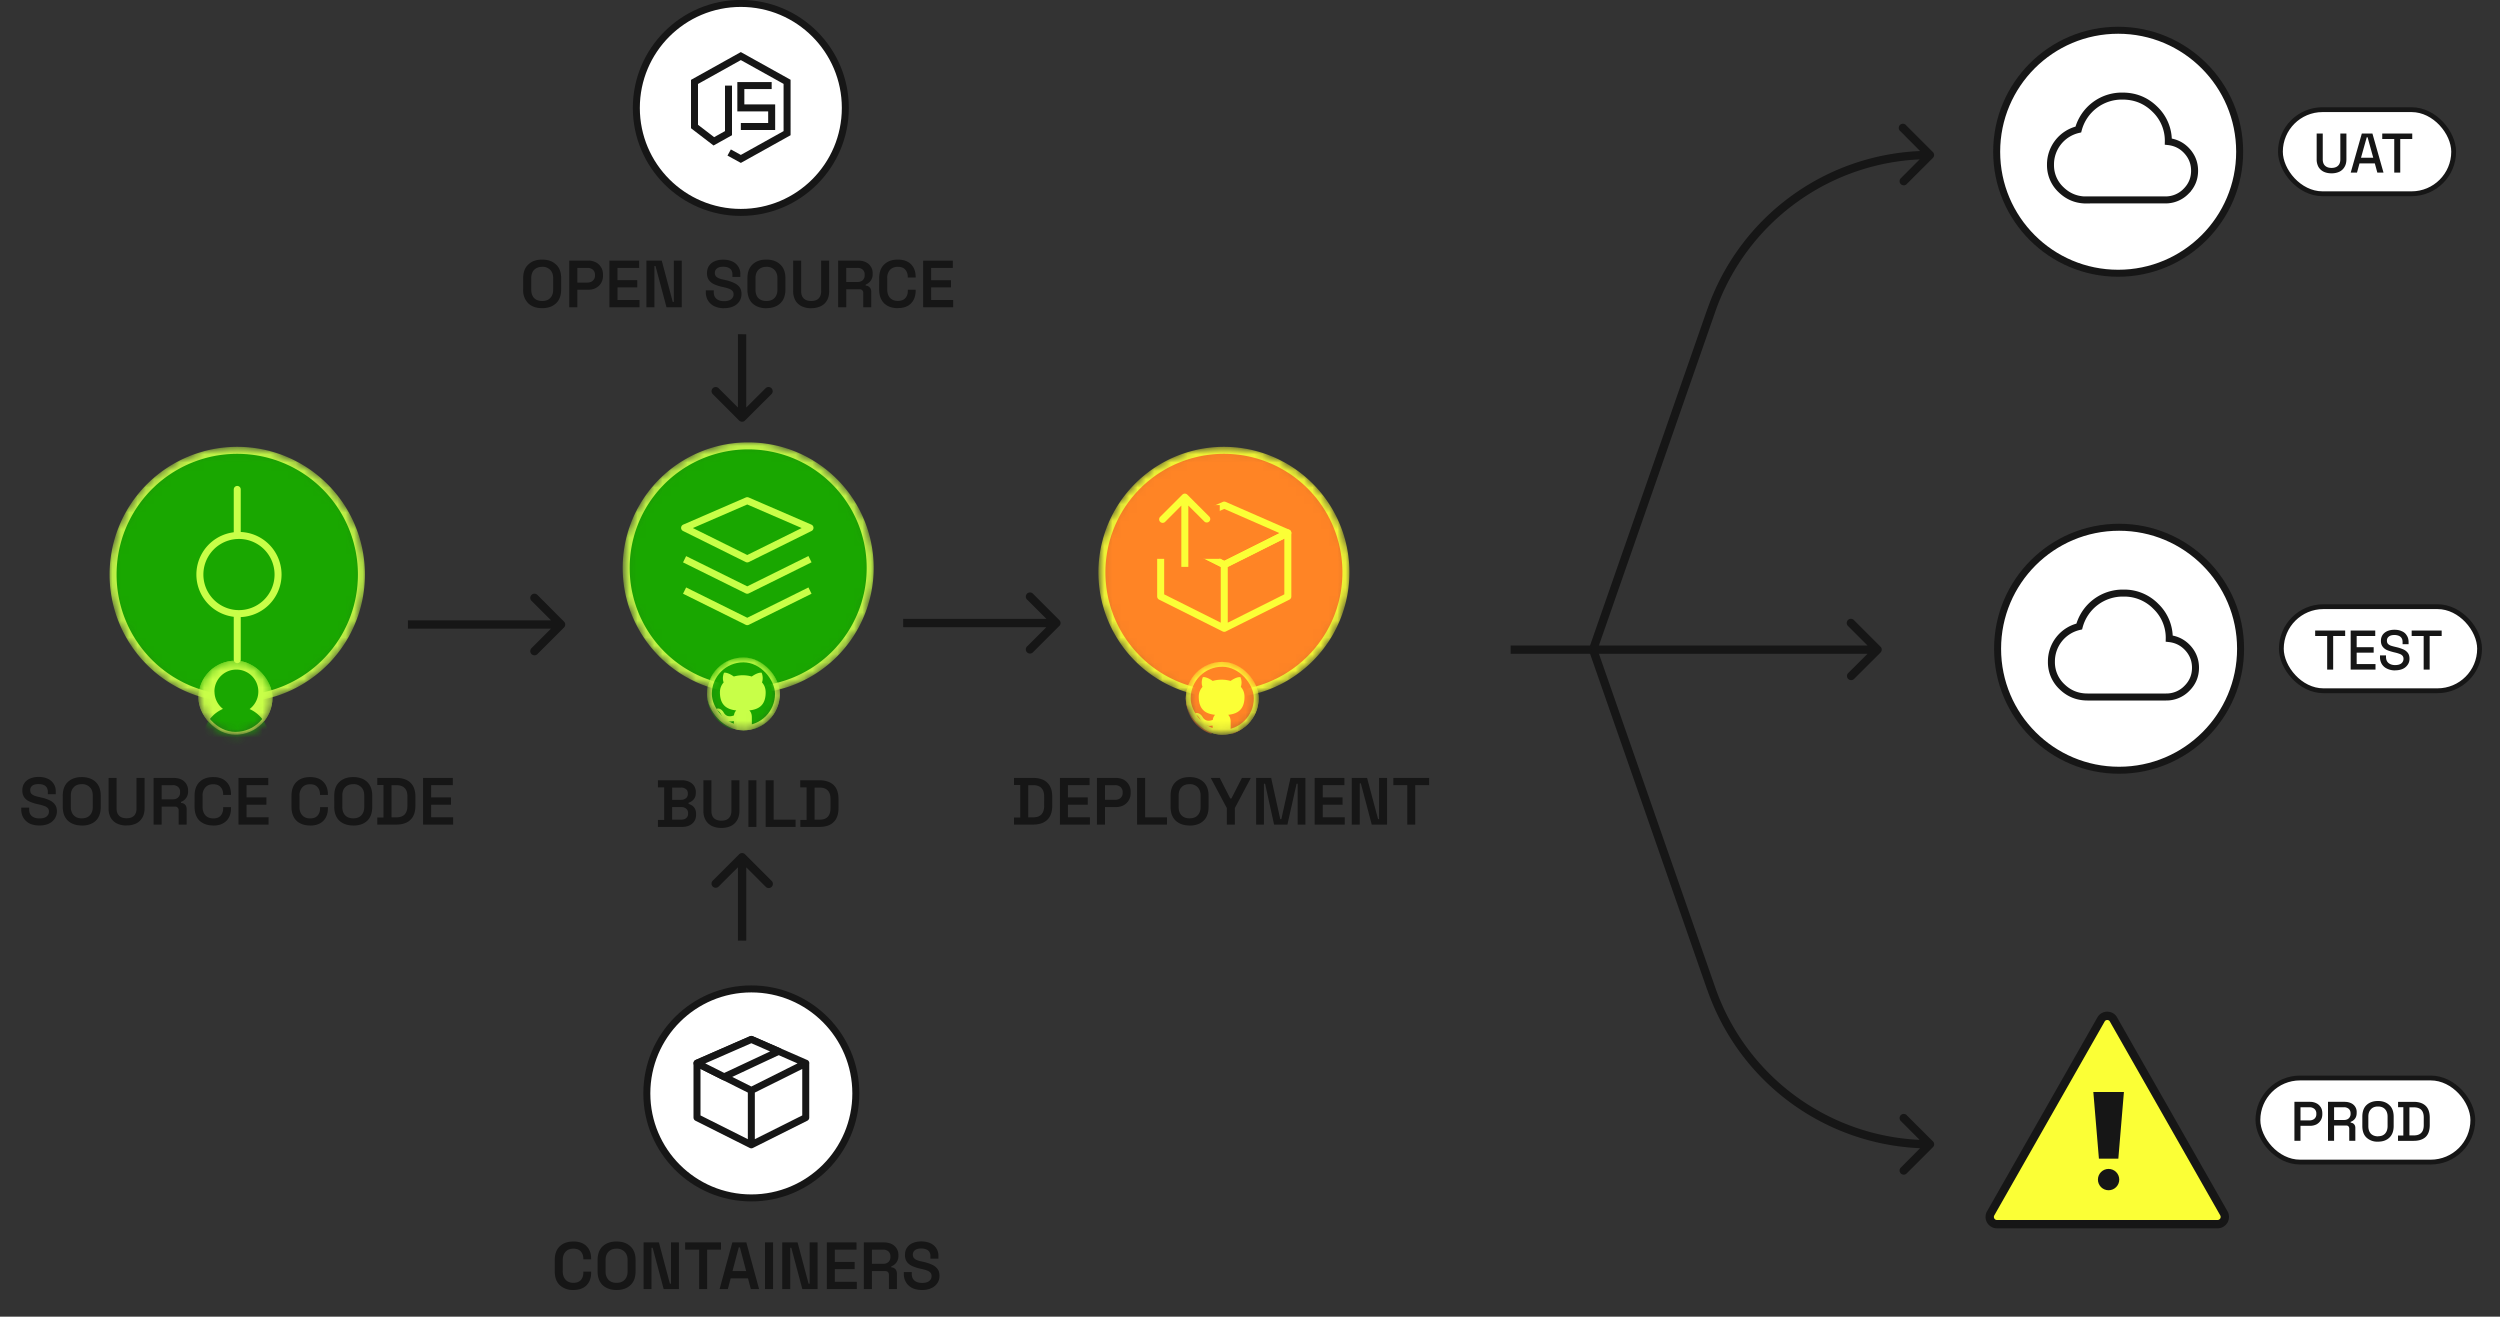 <svg viewBox="0 0 300 158" fill="none" xmlns="http://www.w3.org/2000/svg"><rect x="0" y="0" width="300" height="158" fill="#333333" stroke="none"/><circle cx="88.9" cy="12.95" r="12.54" fill="#fff" stroke="#161616" stroke-width=".84"/><path d="m87.5 18.3 1.4.77 5.55-3.09V9.82L88.9 6.73l-5.56 3.1v5.35l2.32 1.78 1.76-.98v-5.71m5.18 0h-3.7v2.68h3.7v2.23h-3.7" stroke="#161616" stroke-width=".84"/><path d="M65.06 36.98c-.7 0-1.25-.19-1.66-.57a2.2 2.2 0 0 1-.62-1.67V33.4c0-.73.2-1.28.62-1.66.41-.4.97-.59 1.66-.59.7 0 1.25.2 1.66.59.42.38.62.93.62 1.66v1.33c0 .72-.2 1.28-.62 1.67-.4.38-.96.58-1.66.58Zm0-.86c.42 0 .74-.12.97-.36.23-.24.35-.57.35-1v-1.38c0-.42-.12-.75-.35-.99a1.26 1.26 0 0 0-.97-.37c-.41 0-.73.13-.97.37-.23.24-.34.57-.34.99v1.39c0 .41.11.75.34 1 .24.23.56.35.97.35Zm3.25.75v-5.6h2.26a2 2 0 0 1 .93.21c.27.14.48.34.63.6.16.24.23.54.23.89v.11c0 .34-.08.64-.24.9-.15.25-.36.45-.64.59-.26.14-.57.2-.9.2h-1.3v2.1h-.97Zm.97-2.96h1.2c.27 0 .5-.08.66-.23a.78.78 0 0 0 .26-.62v-.08a.79.79 0 0 0-.25-.61.97.97 0 0 0-.67-.22h-1.2v1.76Zm3.85 2.96v-5.6h3.57v.88h-2.6v1.47h2.37v.87H74.1V36h2.64v.87h-3.61Zm4.44 0v-5.6h1.84l1.32 4.96h.13v-4.96h.95v5.6h-1.83l-1.32-4.95h-.13v4.95h-.96Zm9.31.12c-.42 0-.8-.08-1.13-.23a1.83 1.83 0 0 1-.77-.66 1.9 1.9 0 0 1-.28-1.06v-.2h.95v.2c0 .37.11.64.34.83.22.18.52.27.9.27.37 0 .66-.08.85-.23.2-.16.29-.36.29-.6 0-.17-.05-.3-.14-.4a.93.93 0 0 0-.4-.26 5.36 5.36 0 0 0-.62-.18l-.24-.05c-.37-.09-.69-.2-.96-.32a1.6 1.6 0 0 1-.62-.52 1.4 1.4 0 0 1-.21-.81c0-.34.08-.63.24-.87.16-.23.38-.42.68-.55.29-.13.63-.19 1.03-.19s.74.07 1.05.2a1.62 1.62 0 0 1 1 1.6v.27h-.95v-.27a1 1 0 0 0-.13-.55.78.78 0 0 0-.39-.3c-.16-.07-.36-.1-.58-.1-.33 0-.58.06-.75.2a.64.64 0 0 0-.26.53c0 .15.04.28.11.39.08.1.2.19.35.25.15.07.34.13.57.17l.24.06c.39.08.72.2 1.01.33.29.13.51.3.67.5.17.22.25.5.25.84 0 .34-.09.63-.26.89a1.7 1.7 0 0 1-.73.6c-.31.14-.68.21-1.1.21Zm5.09 0c-.7 0-1.25-.2-1.67-.58-.4-.39-.61-.95-.61-1.67V33.4c0-.73.2-1.28.61-1.66.42-.4.97-.59 1.67-.59s1.25.2 1.66.59c.41.38.62.93.62 1.66v1.33c0 .72-.2 1.28-.62 1.67-.4.38-.96.58-1.66.58Zm0-.87c.41 0 .74-.12.97-.36.23-.24.35-.57.35-1v-1.38c0-.42-.12-.75-.35-.99a1.26 1.26 0 0 0-.97-.37c-.41 0-.74.13-.97.37-.23.24-.34.57-.34.99v1.39c0 .41.11.75.34 1 .23.23.56.35.97.35Zm5.37.87a2.6 2.6 0 0 1-1.16-.25c-.32-.16-.57-.4-.74-.7a2.3 2.3 0 0 1-.26-1.11v-3.66h.96v3.68c0 .38.1.66.31.87.21.2.5.3.9.3.38 0 .68-.1.88-.3.2-.2.31-.5.31-.87v-3.68h.96v3.66c0 .43-.08.8-.25 1.1-.17.31-.42.55-.75.71a2.6 2.6 0 0 1-1.16.24Zm3.24-.12v-5.6h2.4c.34 0 .65.06.91.19a1.42 1.42 0 0 1 .83 1.3v.1a1.3 1.3 0 0 1-.84 1.29v.12c.2.01.37.09.48.22.13.13.19.31.19.53v1.85h-.96v-1.7a.45.45 0 0 0-.11-.33c-.07-.08-.19-.13-.35-.13h-1.58v2.16h-.97Zm.97-3.03h1.33c.27 0 .49-.07.65-.22a.77.77 0 0 0 .23-.59v-.07a.77.77 0 0 0-.23-.6.9.9 0 0 0-.65-.21h-1.33v1.7Zm6.19 3.14c-.68 0-1.23-.19-1.63-.57-.4-.39-.61-.95-.61-1.67V33.4c0-.73.2-1.28.6-1.66.41-.4.96-.59 1.64-.59.68 0 1.2.19 1.58.56.37.37.56.89.56 1.54v.05h-.95v-.08c0-.35-.1-.64-.3-.86-.19-.23-.48-.34-.89-.34-.4 0-.7.12-.94.36a1.4 1.4 0 0 0-.33 1v1.36c0 .42.11.76.33 1 .23.25.55.37.94.37.4 0 .7-.11.9-.34.2-.22.3-.52.3-.87v-.13h.94v.1c0 .66-.2 1.17-.56 1.54-.37.38-.9.56-1.58.56Zm3.04-.1v-5.6h3.56v.87h-2.6v1.47h2.38v.87h-2.38V36h2.64v.87h-3.6ZM88.7 50.46c.2.2.51.2.7 0l3.2-3.19a.5.5 0 0 0-.7-.71l-2.85 2.84-2.84-2.84a.5.5 0 0 0-.7.71l3.19 3.2Zm.35-10.36h-.5v10.01h1v-10h-.5Z" fill="#161616"/><mask id="a" style="mask-type:alpha" maskUnits="userSpaceOnUse" x="13" y="53" width="31" height="32"><path d="M28.47 54.04a14.9 14.9 0 1 1 0 29.8 14.9 14.9 0 0 1 0-29.8Z" fill="#523AA0" stroke="#161616" stroke-width=".84"/></mask><g mask="url(#a)" stroke="#C8FF48" stroke-width=".84"><path d="M28.47 54.04a14.9 14.9 0 1 1 0 29.8 14.9 14.9 0 0 1 0-29.8Z" fill="#19A700"/><path d="M28.47 58.73v20.43" stroke-linecap="round"/><path d="M28.46 64.26a4.69 4.69 0 1 1 0 9.37 4.69 4.69 0 0 1 0-9.37Z" fill="#19A700"/></g><mask id="b" style="mask-type:alpha" maskUnits="userSpaceOnUse" x="23" y="79" width="10" height="10"><rect x="23.98" y="79.45" width="8.55" height="8.55" rx="4.28" fill="#D9D9D9" stroke="#161616" stroke-width=".34"/></mask><g mask="url(#b)"><rect x="23.98" y="79.45" width="8.55" height="8.55" rx="4.28" fill="#C8FF48" stroke="#C8FF48" stroke-width=".34"/><path d="M28.37 80.52a2.46 2.46 0 0 0-1.24 4.59 3.8 3.8 0 1 0 2.45.02 2.46 2.46 0 0 0-1.21-4.6Z" fill="#19A700"/><path d="M28.37 80.52v-.17.17Zm-2.47 2.46h-.17.17Zm1.23 2.13.08-.15.33.2-.36.11-.05-.16Zm-2.6 3.6h-.17.17Zm3.8 3.81v.17-.17Zm3.8-3.8h.17-.17Zm-2.55-3.6-.06.17-.35-.13.32-.18.09.14Zm1.25-2.14H31h-.17Zm-2.46-2.46v.17a2.3 2.3 0 0 0-2.3 2.3h-.34a2.63 2.63 0 0 1 2.64-2.64v.17Zm-2.47 2.46h.17c0 .85.46 1.58 1.14 1.98l-.08.15-.09.15a2.63 2.63 0 0 1-1.3-2.28h.16Zm1.23 2.13.05.16a3.63 3.63 0 0 0-2.48 3.45h-.34a3.97 3.97 0 0 1 2.71-3.77l.06.16Zm-2.6 3.6h.17a3.63 3.63 0 0 0 3.63 3.64v.34a3.97 3.97 0 0 1-3.97-3.97h.17Zm3.8 3.81v-.17c2 0 3.63-1.63 3.63-3.63h.34c0 2.2-1.78 3.97-3.97 3.97v-.17Zm3.8-3.8h-.17a3.63 3.63 0 0 0-2.44-3.43l.06-.17.05-.16a3.97 3.97 0 0 1 2.67 3.76h-.17Zm-2.55-3.6-.09-.14a2.3 2.3 0 0 0 1.17-2H31c0 .99-.54 1.84-1.34 2.3l-.08-.16Zm1.25-2.14h-.17a2.3 2.3 0 0 0-2.3-2.29v-.34A2.63 2.63 0 0 1 31 82.98h-.17Z" fill="#19A700"/><ellipse cx="28.94" cy="82.31" rx=".22" ry=".43" fill="#19A700"/><ellipse cx="27.72" cy="82.31" rx=".22" ry=".43" fill="#19A700"/><path d="M29.65 83.36a1.39 1.39 0 0 1-2.63 0m2.64-.2a.14.14 0 0 0 .17.12c.03 0 .05-.02.07-.04m-2.88-.08a.14.14 0 0 1-.17.12.14.14 0 0 1-.07-.04" stroke="#19A700" stroke-width=".34"/><rect x="23.98" y="79.45" width="8.55" height="8.55" rx="4.28" stroke="#C8FF48" stroke-width=".34"/></g><path d="M4.73 99.06c-.43 0-.8-.07-1.14-.22a1.83 1.83 0 0 1-.76-.67 1.9 1.9 0 0 1-.28-1.05v-.21h.95v.2c0 .38.11.65.33.83.23.18.53.27.9.27.38 0 .66-.07.86-.23a.72.72 0 0 0 .28-.6c0-.16-.04-.3-.13-.4a.93.93 0 0 0-.4-.25 5.35 5.35 0 0 0-.63-.19l-.24-.05a4.7 4.7 0 0 1-.96-.32 1.6 1.6 0 0 1-.61-.5 1.4 1.4 0 0 1-.22-.82c0-.34.08-.63.24-.87.16-.24.39-.42.68-.55.3-.13.64-.2 1.03-.2.4 0 .75.07 1.06.2a1.62 1.62 0 0 1 1 1.6v.27h-.95v-.26a1 1 0 0 0-.14-.55.78.78 0 0 0-.38-.3c-.17-.07-.36-.1-.59-.1-.33 0-.58.06-.75.19a.64.64 0 0 0-.25.54c0 .15.03.28.1.39.09.1.2.18.35.25.16.07.35.12.58.17l.24.06c.38.08.72.19 1 .32.3.13.52.3.68.52.16.2.25.49.25.83 0 .33-.1.63-.27.89a1.7 1.7 0 0 1-.73.6c-.3.14-.67.21-1.1.21Zm5.08 0c-.69 0-1.24-.2-1.66-.57-.41-.4-.62-.95-.62-1.68V95.5c0-.73.2-1.28.62-1.67.42-.39.97-.58 1.66-.58.7 0 1.26.2 1.67.58.4.39.61.94.61 1.67v1.32c0 .73-.2 1.29-.61 1.68-.41.38-.97.57-1.67.57Zm0-.86c.42 0 .74-.12.97-.36.24-.25.35-.58.35-1v-1.39c0-.41-.11-.74-.35-.98a1.26 1.26 0 0 0-.97-.37c-.4 0-.73.12-.96.37-.23.24-.35.57-.35.98v1.4c0 .41.12.74.35.99.23.24.55.36.96.36Zm5.38.86a2.6 2.6 0 0 1-1.16-.24c-.32-.16-.57-.4-.75-.71a2.26 2.26 0 0 1-.25-1.1v-3.66h.96v3.68c0 .37.1.66.31.86.2.2.5.3.89.3s.68-.1.89-.3c.2-.2.3-.49.3-.86v-3.68h.97V97c0 .42-.09.79-.26 1.1-.17.3-.42.55-.74.71a2.6 2.6 0 0 1-1.16.24Zm3.24-.11v-5.6h2.39c.35 0 .66.06.92.18a1.42 1.42 0 0 1 .83 1.32v.08a1.3 1.3 0 0 1-.85 1.3v.12c.21.01.37.08.5.22.11.13.18.3.18.53v1.85h-.96v-1.71a.45.45 0 0 0-.12-.32c-.07-.09-.18-.13-.34-.13H19.4v2.16h-.97Zm.97-3.03h1.32c.28 0 .5-.07.65-.22a.77.77 0 0 0 .24-.6v-.06a.77.77 0 0 0-.23-.6.9.9 0 0 0-.66-.22H19.4v1.7Zm6.19 3.14c-.69 0-1.23-.2-1.64-.57-.4-.4-.6-.95-.6-1.68V95.5c0-.73.2-1.28.6-1.67.4-.39.95-.58 1.64-.58.68 0 1.2.18 1.57.56.38.37.56.88.56 1.53v.05h-.94v-.07c0-.35-.1-.64-.3-.86-.19-.23-.49-.35-.9-.35-.39 0-.7.12-.93.37a1.4 1.4 0 0 0-.34 1v1.36c0 .42.12.75.34 1 .23.24.54.37.94.37.4 0 .7-.11.9-.34.19-.23.29-.52.29-.87v-.14h.94v.12c0 .65-.18 1.16-.56 1.53-.37.37-.9.56-1.57.56Zm3.03-.11v-5.6h3.57v.87h-2.6v1.47h2.38v.88h-2.38v1.5h2.64v.88h-3.6Zm8.6.11c-.7 0-1.24-.2-1.64-.57-.4-.4-.6-.95-.6-1.68V95.5c0-.73.2-1.28.6-1.67.4-.39.95-.58 1.63-.58.68 0 1.2.18 1.58.56.37.37.56.88.56 1.53v.05h-.95v-.07c0-.35-.1-.64-.3-.86-.18-.23-.48-.35-.89-.35-.4 0-.7.12-.93.37a1.4 1.4 0 0 0-.34 1v1.36c0 .42.11.75.34 1 .22.24.54.37.93.37.4 0 .7-.11.9-.34.2-.23.3-.52.3-.87v-.14h.94v.12c0 .65-.19 1.16-.56 1.53-.37.37-.9.56-1.58.56Zm5.17 0c-.7 0-1.25-.2-1.66-.57-.41-.4-.62-.95-.62-1.68V95.5c0-.73.2-1.28.62-1.67.41-.39.97-.58 1.66-.58.7 0 1.26.2 1.67.58.4.39.61.94.61 1.67v1.32c0 .73-.2 1.29-.61 1.68-.41.38-.97.57-1.67.57Zm0-.86c.42 0 .74-.12.97-.36.23-.25.35-.58.35-1v-1.39c0-.41-.12-.74-.35-.98a1.26 1.26 0 0 0-.97-.37c-.4 0-.73.12-.97.37-.23.24-.34.57-.34.98v1.4c0 .41.11.74.34.99.24.24.56.36.97.36Zm2.88.75v-.85h.75v-3.9h-.75v-.85h2.28c.74 0 1.31.19 1.7.57.4.38.6.94.6 1.7v1.06c0 .75-.2 1.32-.6 1.7-.39.38-.96.57-1.7.57h-2.28Zm1.7-.87h.58c.46 0 .8-.12 1.01-.35.22-.24.33-.58.33-1.02V95.6c0-.46-.1-.8-.33-1.03-.22-.23-.55-.35-1-.35h-.58v3.86Zm3.8.87v-5.6h3.57v.87h-2.6v1.47h2.38v.88h-2.38v1.5h2.64v.88h-3.6ZM67.68 75.3a.5.5 0 0 0 0-.71l-3.19-3.2a.5.5 0 1 0-.71.71l2.84 2.84-2.84 2.84a.5.5 0 1 0 .71.71l3.2-3.2Zm-18.73-.36v.5h18.38v-1H48.95v.5Z" fill="#161616"/><mask id="c" style="mask-type:alpha" maskUnits="userSpaceOnUse" x="74" y="53" width="31" height="31"><path d="M89.4 53.51a14.64 14.64 0 1 1 0 29.27 14.64 14.64 0 0 1 0-29.27Z" fill="#523AA0" stroke="#161616" stroke-width=".84"/></mask><g mask="url(#c)" stroke="#C8FF48" stroke-width=".84"><path d="M89.4 53.51a14.64 14.64 0 1 1 0 29.27 14.64 14.64 0 0 1 0-29.27Z" fill="#19A700"/><path d="m97.2 70.87-7.53 3.73-7.52-3.73M97.2 67.1l-7.53 3.73-7.52-3.72m15.05-3.77-7.53 3.73-7.52-3.73 7.52-3.26 7.53 3.26Z" stroke-linejoin="round"/></g><mask id="d" style="mask-type:alpha" maskUnits="userSpaceOnUse" x="84" y="78" width="10" height="10"><rect x="85.13" y="79.19" width="8.16" height="8.16" rx="4.08" fill="#D9D9D9" stroke="#161616" stroke-width=".58"/></mask><g mask="url(#d)"><rect x="85.13" y="79.19" width="8.16" height="8.16" rx="4.08" fill="#C8FF48" stroke="#C8FF48" stroke-width=".58"/><path d="M89.14 78.9a4.21 4.21 0 0 0-3.04 1.29 4.46 4.46 0 0 0 1.68 7.3c.21.04.28-.1.28-.22v-.74c-1.19.26-1.44-.6-1.44-.6-.2-.5-.48-.64-.48-.64-.4-.27.03-.27.03-.27.43.03.66.46.66.46.37.67 1 .47 1.25.36a.96.96 0 0 1 .27-.59c-.95-.1-1.96-.49-1.96-2.17 0-.48.17-.88.45-1.19-.05-.11-.2-.57.04-1.16 0 0 .36-.12 1.18.45a3.96 3.96 0 0 1 2.15 0c.82-.57 1.19-.45 1.19-.45.23.6.08 1.05.04 1.16.28.31.44.7.44 1.2 0 1.68-1 2.05-1.96 2.16.15.14.3.4.3.81v1.21c0 .12.06.26.28.22a4.41 4.41 0 0 0 2.61-5.87 4.42 4.42 0 0 0-2.33-2.39 4.21 4.21 0 0 0-1.64-.33Z" fill="#19A700"/><rect x="85.13" y="79.19" width="8.16" height="8.16" rx="4.08" stroke="#C8FF48" stroke-width=".58"/></g><path d="M78.95 99.23v-.84h.75v-3.9h-.75v-.86h2.86a2 2 0 0 1 .88.18 1.31 1.31 0 0 1 .81 1.24v.07c0 .26-.05.47-.14.63-.1.17-.21.3-.35.39a1.5 1.5 0 0 1-.38.19v.14c.12.03.25.09.4.18a1 1 0 0 1 .35.38c.1.17.15.39.15.65v.08c0 .3-.07.57-.22.8a1.4 1.4 0 0 1-.6.5c-.25.12-.54.17-.87.17h-2.9Zm1.71-.87h1.07c.25 0 .45-.06.6-.18.16-.13.24-.3.24-.54v-.07c0-.23-.08-.4-.23-.53a.92.92 0 0 0-.61-.19h-1.07v1.51Zm0-2.38h1.06a.9.9 0 0 0 .59-.19.61.61 0 0 0 .23-.5v-.09a.62.62 0 0 0-.23-.51.9.9 0 0 0-.6-.18h-1.05v1.47Zm5.9 3.37a2.6 2.6 0 0 1-1.15-.24 1.8 1.8 0 0 1-.75-.72 2.2 2.2 0 0 1-.25-1.1v-3.66h.96v3.68c0 .38.1.67.3.87.22.2.51.3.9.3s.68-.1.88-.3c.21-.2.32-.5.32-.87v-3.68h.96v3.66c0 .43-.09.8-.26 1.1-.17.31-.42.55-.74.72a2.6 2.6 0 0 1-1.16.24Zm3.25-.12v-5.6h.96v5.6h-.96Zm2.07 0v-5.6h.96v4.73h2.63v.87h-3.6Zm4.16 0v-.84h.75v-3.9h-.76v-.86h2.28c.75 0 1.32.2 1.72.57.4.38.59.95.59 1.7v1.06c0 .76-.2 1.33-.6 1.7-.39.39-.96.57-1.7.57h-2.28Zm1.7-.87h.58c.46 0 .8-.11 1.01-.35.22-.23.33-.57.33-1.02v-1.1c0-.46-.11-.8-.33-1.03-.22-.24-.55-.35-1-.35h-.58v3.85Zm29.38-23.24a.5.5 0 0 0 0-.71l-3.2-3.2a.5.5 0 0 0-.7.71l2.84 2.84-2.84 2.84a.5.5 0 0 0 .7.71l3.2-3.2Zm-18.74-.36v.5h18.39v-1h-18.39v.5Z" fill="#161616"/><mask id="e" style="mask-type:alpha" maskUnits="userSpaceOnUse" x="131" y="53" width="31" height="31"><path d="M146.87 54.04a14.64 14.64 0 1 1 0 29.28 14.64 14.64 0 0 1 0-29.28Z" fill="#523AA0" stroke="#161616" stroke-width=".84"/></mask><g mask="url(#e)"><path d="M146.87 54.04a14.64 14.64 0 1 1 0 29.28 14.64 14.64 0 0 1 0-29.28Z" fill="#FF8425" stroke="#FBFF36" stroke-width=".84"/><path d="m139.28 63.95 7.63 3.82v7.63l-7.63-3.82v-7.63Zm15.26 0-7.63 3.82v7.63l7.63-3.82v-7.63Z" stroke="#FBFF36" stroke-width=".84" stroke-linejoin="round"/><path d="m154.54 63.95-7.63 3.82-7.63-3.82 7.63-3.34 7.63 3.34Z" stroke="#FBFF36" stroke-width=".84" stroke-linejoin="round"/><path fill="#FF8425" d="M138 60.61h8.37v6.45H138z"/><path d="M142.48 59.36a.42.42 0 0 0-.6 0l-2.66 2.66a.42.42 0 0 0 .6.6l2.36-2.37 2.37 2.36a.42.42 0 0 0 .59-.59l-2.66-2.66Zm-.3.3h-.42v8.36h.84v-8.36h-.42Z" fill="#FBFF36"/></g><mask id="f" style="mask-type:alpha" maskUnits="userSpaceOnUse" x="142" y="79" width="10" height="10"><rect x="142.59" y="79.72" width="8.16" height="8.16" rx="4.08" fill="#D9D9D9" stroke="#161616" stroke-width=".58"/></mask><g mask="url(#f)"><rect x="142.59" y="79.72" width="8.16" height="8.16" rx="4.08" fill="#FBFF36" stroke="#FBFF36" stroke-width=".58"/><path d="M146.6 79.43a4.21 4.21 0 0 0-3.04 1.3 4.46 4.46 0 0 0 1.68 7.3c.21.03.28-.1.28-.23v-.74c-1.19.26-1.44-.6-1.44-.6-.2-.5-.48-.64-.48-.64-.4-.27.03-.26.03-.26.43.03.66.45.66.45.37.67 1 .47 1.25.37a.96.96 0 0 1 .27-.6c-.95-.1-1.96-.48-1.96-2.16 0-.5.17-.88.45-1.2-.05-.1-.2-.57.04-1.16 0 0 .36-.12 1.18.45a3.96 3.96 0 0 1 2.15 0c.83-.57 1.19-.45 1.19-.45.23.6.08 1.05.04 1.16.28.32.44.7.44 1.2 0 1.68-1 2.05-1.96 2.16.15.14.3.4.3.82v1.2c0 .12.06.26.28.23a4.41 4.41 0 0 0 2.61-5.88 4.42 4.42 0 0 0-2.33-2.38 4.21 4.21 0 0 0-1.64-.34Z" fill="#FF8425"/><rect x="142.59" y="79.72" width="8.16" height="8.16" rx="4.08" stroke="#FBFF36" stroke-width=".58"/></g><path d="M121.68 98.95v-.85h.75v-3.9h-.75v-.85h2.28c.75 0 1.32.19 1.71.57.4.38.6.94.6 1.7v1.06c0 .75-.2 1.32-.6 1.7-.4.38-.97.57-1.71.57h-2.28Zm1.71-.87h.58c.45 0 .79-.12 1-.35.22-.24.33-.58.33-1.02V95.6c0-.46-.1-.8-.33-1.03-.21-.23-.55-.35-1-.35h-.58v3.86Zm3.8.87v-5.6h3.56v.87h-2.6v1.47h2.38v.88h-2.38v1.5h2.64v.88h-3.6Zm4.44 0v-5.6h2.26c.35 0 .66.07.93.2a1.63 1.63 0 0 1 .86 1.5v.1a1.63 1.63 0 0 1-.88 1.5c-.26.13-.57.2-.9.2h-1.3v2.1h-.97Zm.97-2.97h1.2c.27 0 .5-.07.66-.22a.77.77 0 0 0 .26-.62v-.08a.79.79 0 0 0-.25-.61.96.96 0 0 0-.67-.23h-1.2v1.76Zm3.85 2.97v-5.6h.97v4.73h2.62v.87h-3.6Zm6.3.11c-.7 0-1.25-.2-1.66-.57-.42-.4-.62-.95-.62-1.68V95.5c0-.73.2-1.28.62-1.67.41-.39.97-.58 1.66-.58.7 0 1.25.2 1.66.58.41.39.62.94.62 1.67v1.32c0 .73-.2 1.29-.62 1.68-.4.38-.96.57-1.66.57Zm0-.86c.41 0 .74-.12.97-.36.23-.25.35-.58.35-1v-1.39c0-.41-.12-.74-.35-.98a1.26 1.26 0 0 0-.97-.37c-.41 0-.74.12-.97.37-.23.24-.34.57-.34.98v1.4c0 .41.11.74.34.99.23.24.56.36.97.36Zm4.47.75v-1.98l-1.93-3.62h1.08l1.26 2.47h.14l1.26-2.47h1.07l-1.92 3.62v1.98h-.96Zm3.52 0v-5.6h1.8l1.09 4.95h.13l1.1-4.95h1.79v5.6h-.93v-4.9h-.13l-1.1 4.9h-1.6l-1.08-4.9h-.14v4.9h-.93Zm7.02 0v-5.6h3.57v.87h-2.6v1.47h2.38v.88h-2.38v1.5h2.64v.88h-3.6Zm4.45 0v-5.6h1.84l1.32 4.95h.12v-4.95h.96v5.6h-1.84L163.3 94h-.13v4.95h-.95Zm6.66 0v-4.73h-1.67v-.87h4.3v.87h-1.67v4.73h-.96Zm-79.47 3.56a.5.5 0 0 0-.7 0l-3.2 3.2a.5.5 0 0 0 .71.7l2.84-2.83 2.84 2.84a.5.5 0 0 0 .71-.71l-3.2-3.2Zm-.35 10.37h.5v-10.01h-1v10h.5Z" fill="#161616"/><circle cx="90.16" cy="131.21" r="12.54" fill="#fff" stroke="#161616" stroke-width=".84"/><path d="m83.64 127.59 6.52 3.26v6.53l-6.52-3.27v-6.52Zm13.06 0-6.54 3.26v6.53l6.53-3.27v-6.52Zm0-.01-6.54 3.27-6.52-3.27 6.52-2.85 6.53 2.85Z" fill="#fff" stroke="#161616" stroke-width=".84" stroke-linejoin="round"/><path d="m86.9 129.22-3.26-1.64 6.52-2.85 3.27 1.43-6.53 3.06Z" fill="#fff" stroke="#161616" stroke-width=".84" stroke-linejoin="round"/><path d="M68.8 154.8a2.3 2.3 0 0 1-1.63-.58c-.4-.38-.6-.94-.6-1.67v-1.33c0-.72.2-1.28.6-1.66.4-.39.95-.58 1.64-.58.68 0 1.2.18 1.57.56.38.37.56.88.56 1.53v.05H70v-.07c0-.35-.1-.64-.3-.87-.19-.22-.49-.34-.9-.34-.39 0-.7.12-.93.37-.22.24-.34.57-.34 1v1.36c0 .42.12.75.34 1 .23.24.54.37.94.37.4 0 .7-.12.9-.34.19-.23.29-.52.29-.87v-.14h.94v.11c0 .66-.19 1.17-.56 1.54-.37.37-.9.56-1.57.56Zm5.19 0c-.7 0-1.25-.2-1.67-.58-.4-.38-.61-.94-.61-1.67v-1.33c0-.72.2-1.28.61-1.66.42-.39.97-.58 1.67-.58s1.25.2 1.66.58c.41.38.62.94.62 1.66v1.33c0 .73-.2 1.28-.62 1.67-.41.39-.97.58-1.66.58Zm0-.86c.41 0 .73-.12.96-.36.24-.25.36-.58.36-1v-1.39c0-.41-.12-.74-.36-.98a1.26 1.26 0 0 0-.96-.37c-.41 0-.74.12-.97.37-.23.24-.35.57-.35.98v1.4c0 .41.12.74.35.99.23.24.56.36.97.36Zm3.24.75v-5.6h1.84l1.32 4.95h.13v-4.95h.95v5.6h-1.83l-1.32-4.95h-.14v4.95h-.95Zm6.67 0v-4.73h-1.68v-.87h4.3v.87h-1.66v4.73h-.96Zm2.45 0 1.53-5.6h1.68l1.53 5.6h-.99l-.34-1.28h-2.08l-.34 1.28h-1Zm1.55-2.16h1.64l-.75-2.84h-.14l-.75 2.84Zm3.9 2.16v-5.6h.97v5.6h-.97Zm2.07 0v-5.6h1.84l1.32 4.95h.13v-4.95h.95v5.6h-1.83l-1.32-4.95h-.13v4.95h-.96Zm5.35 0v-5.6h3.56v.87h-2.6v1.47h2.38v.87h-2.38v1.52h2.64v.87h-3.6Zm4.44 0v-5.6h2.4c.35 0 .65.06.91.18a1.43 1.43 0 0 1 .84 1.32v.08a1.3 1.3 0 0 1-.85 1.29v.13c.2 0 .37.08.49.21a.8.8 0 0 1 .18.54v1.85h-.96v-1.71a.45.45 0 0 0-.11-.32c-.07-.09-.19-.13-.34-.13h-1.59v2.16h-.97Zm.97-3.03h1.33c.28 0 .5-.08.65-.22a.77.77 0 0 0 .24-.6v-.06a.77.77 0 0 0-.23-.6.9.9 0 0 0-.66-.22h-1.33v1.7Zm6.02 3.14c-.43 0-.81-.07-1.14-.22a1.83 1.83 0 0 1-.77-.67 1.9 1.9 0 0 1-.28-1.05v-.21h.95v.2c0 .37.12.65.34.83.22.18.52.27.9.27.37 0 .66-.07.85-.23a.7.7 0 0 0 .29-.6c0-.16-.05-.3-.14-.4a.93.93 0 0 0-.4-.26 5.33 5.33 0 0 0-.62-.18l-.24-.05a4.8 4.8 0 0 1-.96-.32 1.6 1.6 0 0 1-.62-.51 1.4 1.4 0 0 1-.21-.82c0-.33.08-.62.24-.86.16-.24.38-.42.68-.55.3-.13.64-.2 1.03-.2.4 0 .75.07 1.06.2a1.62 1.62 0 0 1 1 1.6v.27h-.96v-.26a1 1 0 0 0-.13-.56.78.78 0 0 0-.39-.3c-.16-.06-.36-.1-.58-.1-.33 0-.58.07-.75.2a.64.64 0 0 0-.26.54c0 .15.04.28.11.38.08.1.2.2.35.26.15.06.34.12.57.17l.24.05c.39.09.72.2 1.01.33.29.13.51.3.67.51.17.22.25.5.25.84 0 .33-.09.63-.26.88a1.7 1.7 0 0 1-.73.6c-.31.15-.68.22-1.1.22Zm115.01-76.49a.5.5 0 0 0 0-.71l-3.2-3.2a.5.5 0 1 0-.7.72l2.84 2.84-2.84 2.83a.5.5 0 0 0 .7.71l3.2-3.19Zm-44.38-.35v.5h44.03v-1h-44.03v.5Z" fill="#161616"/><path d="M231.95 18.95a.5.5 0 0 0 0-.7l-3.2-3.2a.5.5 0 1 0-.7.7l2.83 2.85-2.83 2.84a.5.5 0 0 0 .7.7l3.2-3.19Zm-40.78 59 .47.17 14.19-40.71-.48-.17-.47-.16-14.19 40.71.48.17Zm14.19-40.7.47.16a27.29 27.29 0 0 1 25.76-18.31v-1a28.29 28.29 0 0 0-26.7 18.98l.47.16Z" fill="#161616"/><path d="M231.95 136.96c.2.2.2.51 0 .7l-3.2 3.2a.5.5 0 0 1-.7-.7l2.83-2.85-2.83-2.84a.5.5 0 0 1 .7-.7l3.2 3.19Zm-40.78-59 .47-.17 14.19 40.71-.48.17-.47.16-14.19-40.71.48-.16Zm14.19 40.7.47-.16a27.29 27.29 0 0 0 25.76 18.31v1a28.29 28.29 0 0 1-26.7-18.98l.47-.16Z" fill="#161616"/><circle cx="254.18" cy="18.21" r="14.58" fill="#fff" stroke="#161616" stroke-width=".84"/><path d="M250.38 24c-1.2 0-2.2-.41-3.05-1.23a4.02 4.02 0 0 1-1.27-3 4.3 4.3 0 0 1 3.34-4.23 5.4 5.4 0 0 1 5.3-4.01c1.53 0 2.83.53 3.9 1.59a5.23 5.23 0 0 1 1.6 3.87c.9.1 1.66.49 2.25 1.15.6.67.9 1.45.9 2.35 0 .97-.35 1.8-1.04 2.48a3.42 3.42 0 0 1-2.5 1.02h-9.43Z" fill="#fff" stroke="#161616" stroke-width=".84"/><rect x="273.65" y="13.16" width="20.79" height="10.09" rx="5.05" fill="#fff"/><rect x="273.65" y="13.16" width="20.79" height="10.09" rx="5.05" stroke="#161616" stroke-width=".58"/><path d="M279.79 20.8c-.37 0-.7-.07-.96-.2a1.48 1.48 0 0 1-.62-.58 1.86 1.86 0 0 1-.21-.92v-3.08h.73v3.1c0 .33.09.59.27.76.19.18.45.27.79.27.33 0 .6-.09.78-.27.18-.17.27-.43.27-.76v-3.1h.73v3.08c0 .36-.07.67-.22.92-.14.25-.35.45-.61.58-.27.13-.59.2-.95.2Zm2.3-.1 1.33-4.68h1.27l1.33 4.69h-.74l-.3-1.1h-1.84l-.3 1.1h-.76Zm1.23-1.77h1.47l-.68-2.46h-.1l-.69 2.46Zm3.99 1.78v-4.03h-1.44v-.66h3.6v.66h-1.44v4.03h-.72Z" fill="#161616"/><circle cx="254.29" cy="77.85" r="14.58" fill="#fff" stroke="#161616" stroke-width=".84"/><path d="M250.5 83.64c-1.2 0-2.22-.41-3.06-1.23a4.02 4.02 0 0 1-1.27-3 4.29 4.29 0 0 1 3.34-4.23 5.4 5.4 0 0 1 5.3-4.01 5.3 5.3 0 0 1 3.9 1.6 5.23 5.23 0 0 1 1.6 3.86c.9.1 1.65.49 2.25 1.15.6.67.9 1.46.9 2.35 0 .97-.35 1.8-1.04 2.48a3.42 3.42 0 0 1-2.5 1.03h-9.43Z" fill="#fff" stroke="#161616" stroke-width=".84"/><rect x="273.76" y="72.8" width="23.79" height="10.09" rx="5.05" fill="#fff"/><rect x="273.76" y="72.8" width="23.79" height="10.09" rx="5.05" stroke="#161616" stroke-width=".58"/><path d="M279.26 80.35v-4.03h-1.44v-.66h3.6v.66h-1.44v4.03h-.72Zm2.82 0v-4.69h2.95v.66h-2.23v1.34h2.04v.66h-2.04v1.37h2.26v.66h-2.98Zm5.33.1c-.35 0-.67-.07-.94-.2-.27-.12-.48-.3-.64-.54a1.66 1.66 0 0 1-.23-.9v-.16h.72v.16c0 .34.1.58.3.75.2.16.46.25.79.25s.59-.07.76-.21a.69.69 0 0 0 .25-.55.54.54 0 0 0-.12-.36.8.8 0 0 0-.34-.22 3.98 3.98 0 0 0-.53-.16l-.25-.06c-.3-.08-.56-.16-.78-.26a1.3 1.3 0 0 1-.51-.43c-.12-.17-.18-.4-.18-.67s.07-.5.2-.7c.14-.2.33-.35.57-.46.24-.1.52-.16.85-.16.32 0 .62.05.87.17.26.1.46.27.6.5.15.21.23.48.23.81v.25h-.72v-.25c0-.2-.04-.36-.12-.48a.7.7 0 0 0-.35-.28 1.4 1.4 0 0 0-.51-.09c-.29 0-.51.06-.67.19a.57.57 0 0 0-.23.48c0 .15.03.27.1.36.07.09.17.16.3.22.14.06.3.1.5.15l.25.06c.3.07.57.16.8.26.24.1.42.25.56.43.13.18.2.4.2.69 0 .28-.07.52-.22.73a1.4 1.4 0 0 1-.6.5c-.25.11-.56.17-.91.17Zm3.43-.1v-4.03h-1.44v-.66h3.6v.66h-1.44v4.03h-.72Z" fill="#161616"/><path d="M252.18 122.24a.87.87 0 0 1 1.38 0l.06.1 13.24 23.25a.87.87 0 0 1-.75 1.31h-26.48a.87.87 0 0 1-.75-1.3l13.24-23.26.06-.1Z" fill="#FBFF36" stroke="#161616"/><path d="M251.2 131.04h3.67l-.67 8h-2.33l-.67-8Z" fill="#161616"/><circle cx="253.03" cy="141.55" fill="#161616" r="1.28"/><rect x="270.95" y="129.36" width="25.79" height="10.09" rx="5.05" fill="#fff"/><rect x="270.95" y="129.36" width="25.79" height="10.09" rx="5.05" stroke="#161616" stroke-width=".58"/><path d="M275.33 136.9v-4.68h1.87c.28 0 .54.06.76.17.23.11.4.28.53.48.13.2.19.46.19.75v.08c0 .3-.07.54-.2.75-.13.21-.3.37-.53.49-.22.1-.47.16-.75.16h-1.14v1.8h-.73Zm.73-2.45h1.06c.25 0 .46-.07.61-.2a.7.7 0 0 0 .23-.55v-.07a.7.7 0 0 0-.23-.56.89.89 0 0 0-.6-.2h-1.07v1.58Zm3.3 2.45v-4.68h1.97c.3 0 .55.05.77.15a1.14 1.14 0 0 1 .7 1.1v.07c0 .3-.07.53-.21.71-.14.18-.31.3-.51.37v.1c.17.02.3.07.4.18.1.1.16.25.16.45v1.55h-.73v-1.45a.42.42 0 0 0-.1-.29c-.06-.07-.16-.1-.3-.1h-1.42v1.84h-.72Zm.73-2.5h1.16c.26 0 .46-.06.6-.2a.7.7 0 0 0 .22-.54v-.05c0-.23-.07-.4-.21-.54a.85.85 0 0 0-.6-.2h-1.17v1.53Zm5.27 2.6a1.9 1.9 0 0 1-1.38-.49c-.34-.32-.5-.79-.5-1.4v-1.1c0-.6.16-1.08.5-1.4.34-.32.8-.49 1.38-.49.57 0 1.03.17 1.37.5.34.31.51.78.51 1.4v1.09c0 .61-.17 1.08-.51 1.4-.34.33-.8.49-1.37.49Zm0-.65c.37 0 .65-.1.85-.32.2-.22.3-.52.3-.9V134c0-.38-.1-.67-.3-.89-.2-.22-.48-.33-.85-.33s-.65.11-.85.33c-.21.22-.31.51-.31.89v1.15c0 .37.1.67.3.89.21.21.5.32.86.32Zm2.4.55v-.64h.64v-3.4h-.63v-.64h1.87c.63 0 1.1.16 1.43.47.34.32.5.8.5 1.44v.87c0 .64-.16 1.12-.5 1.44-.33.3-.8.46-1.43.46h-1.87Zm1.37-.65h.52c.4 0 .7-.1.9-.31.2-.2.3-.51.3-.92v-.92c0-.41-.1-.72-.3-.92-.2-.2-.5-.3-.9-.3h-.52v3.37Z" fill="#161616"/></svg>
